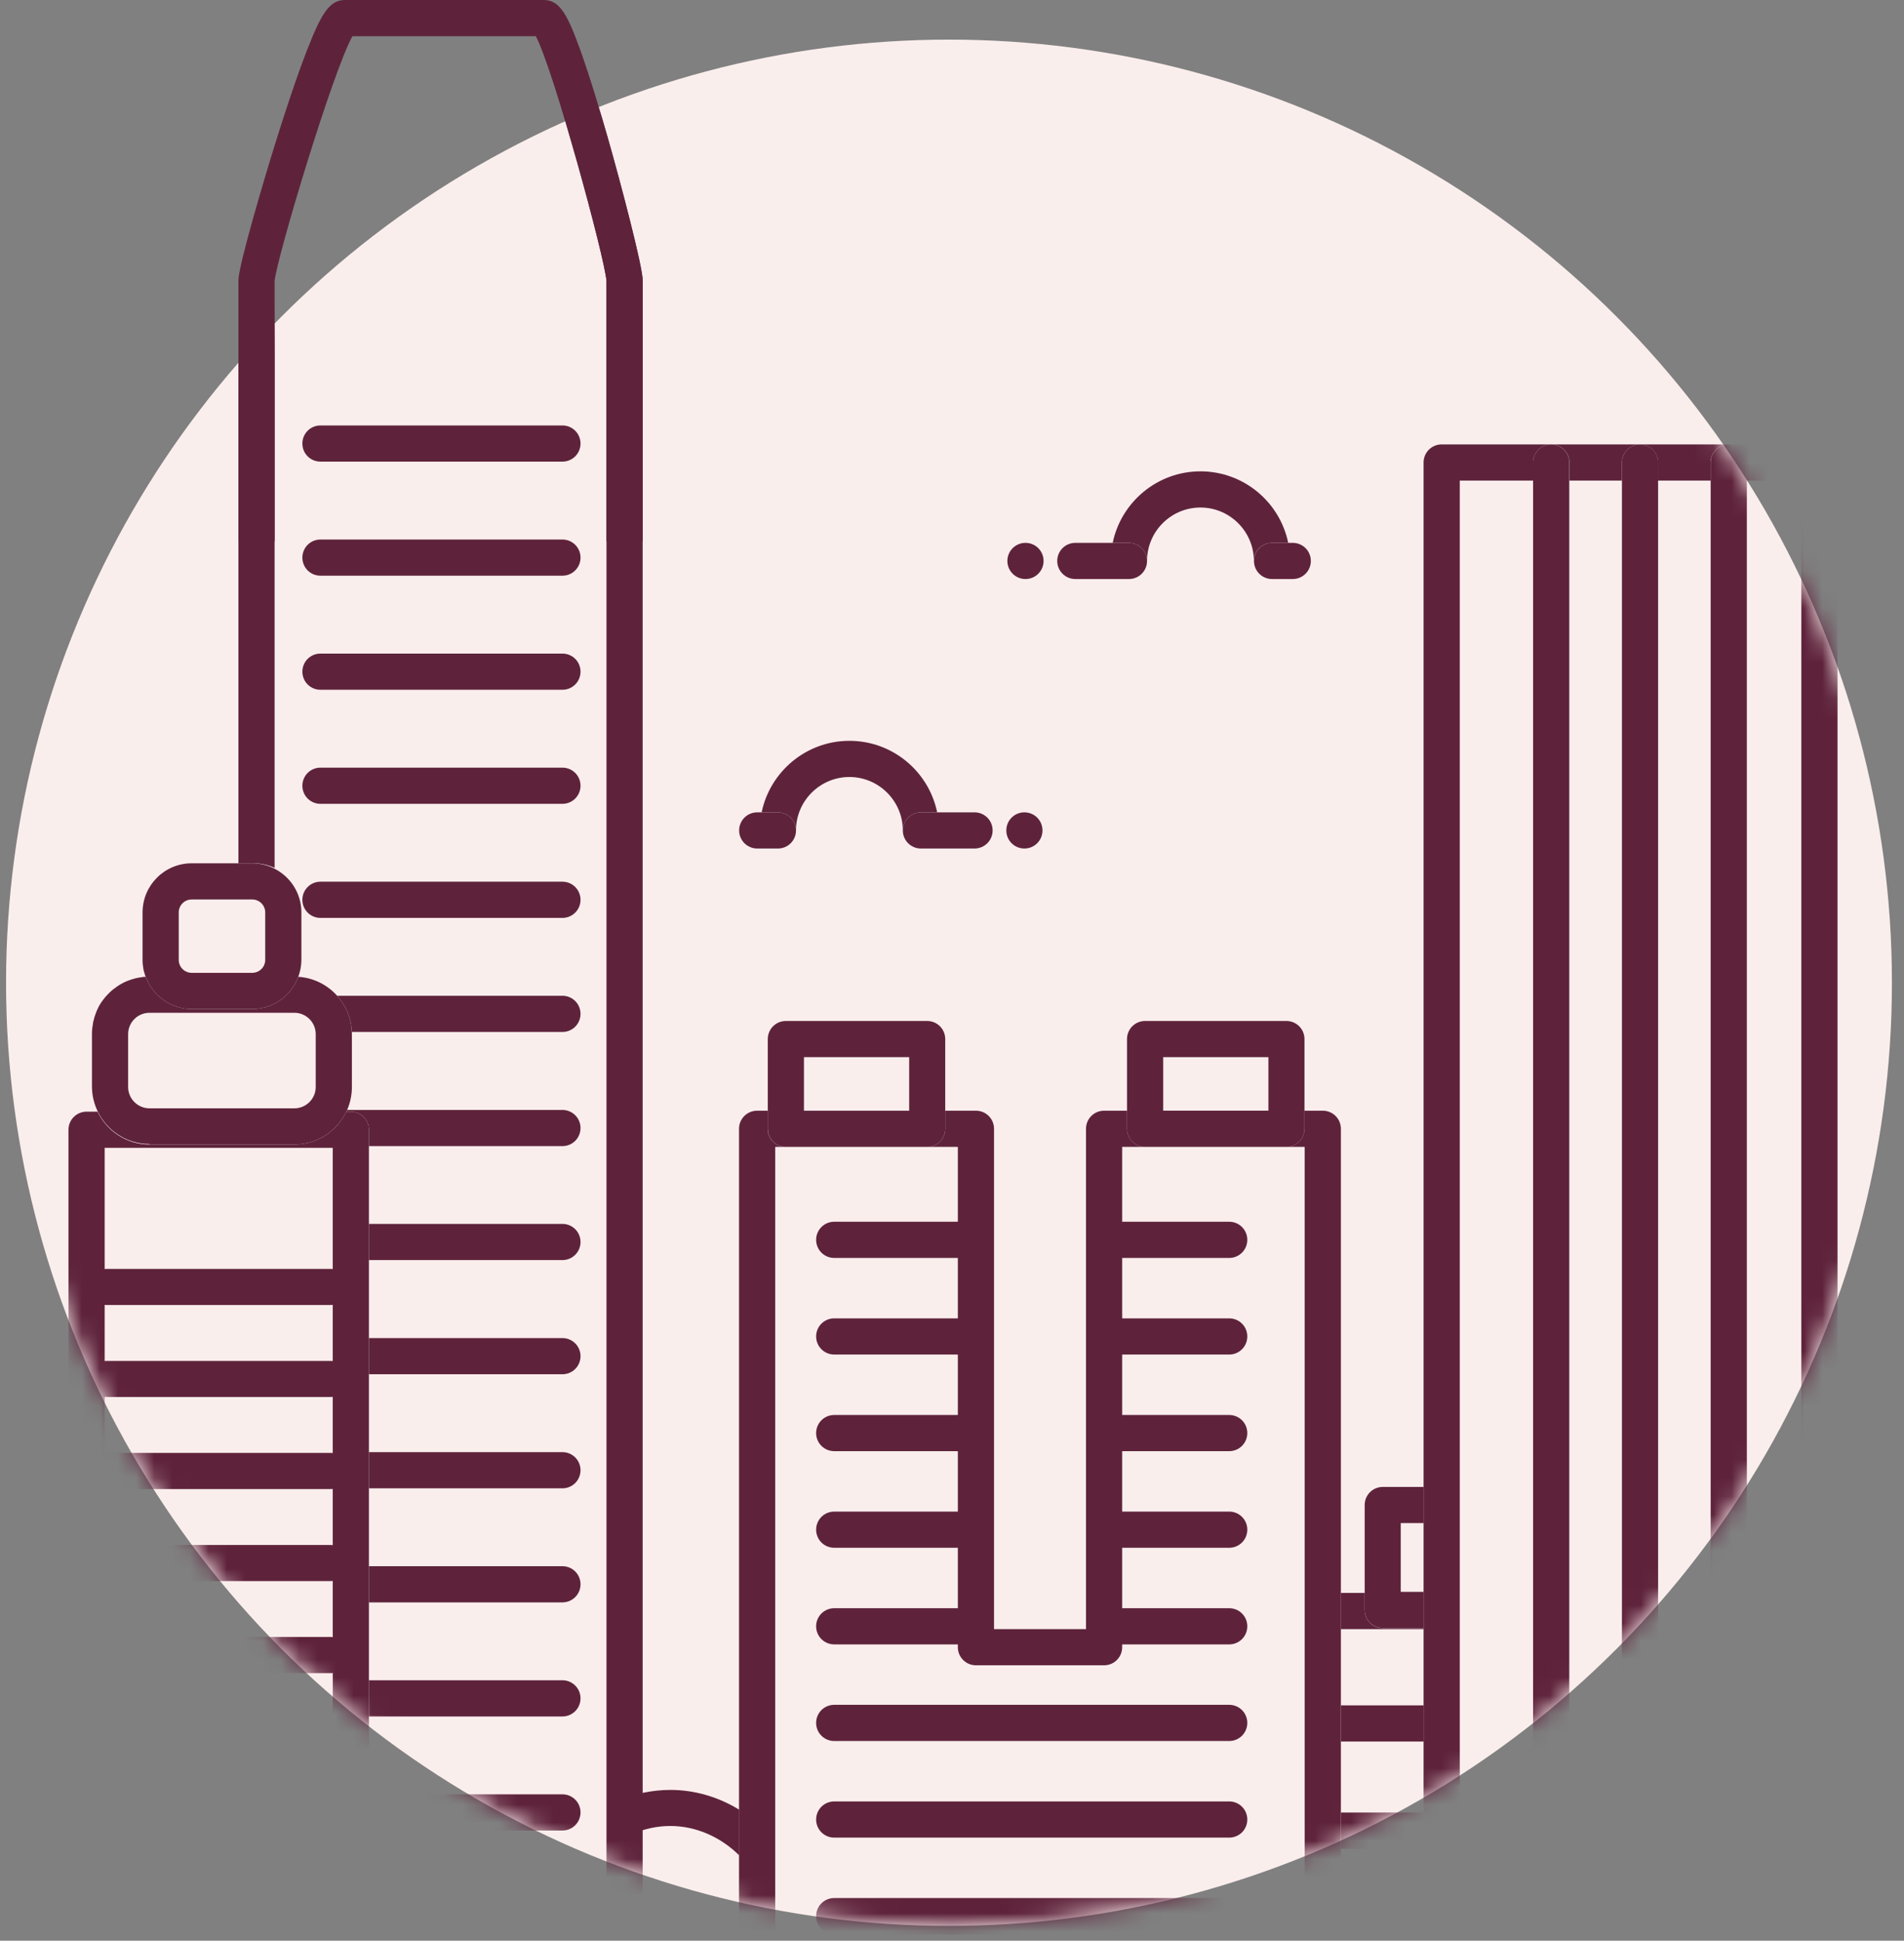 <svg width="105" height="107" viewBox="0 0 105 107" fill="none" xmlns="http://www.w3.org/2000/svg">
    <rect x="0" y="0" width="105" height="107" fill="#808080" stroke="none"/>
    <circle cx="52.334" cy="54.184" r="52" fill="#FAEEED"/>
    <mask id="mask0_409_36206" style="mask-type:alpha" maskUnits="userSpaceOnUse" x="0" y="2" width="105" height="105">
        <circle cx="52.334" cy="54.184" r="52" fill="#FAEEED"/>
    </mask>
    <g mask="url(#mask0_409_36206)">
        <path d="M35.482 98.84C35.434 98.852 35.393 98.864 35.351 98.87V100.936C35.529 100.877 35.707 100.829 35.897 100.788C36.254 100.711 36.616 100.675 36.972 100.675C38.374 100.675 39.734 101.275 40.767 102.296V99.778C39.627 99.078 38.314 98.686 36.972 98.686C36.473 98.686 35.975 98.739 35.488 98.84H35.482Z" fill="#5E233B"/>
        <path d="M75.258 88.768V87.824H73.939V89.82H78.506V89.766H76.255C75.703 89.766 75.258 89.321 75.258 88.768V88.768Z" fill="#5E233B"/>
        <path d="M78.512 94.024H73.945V96.019H78.512V94.024Z" fill="#5E233B"/>
        <path d="M78.512 99.933H73.945V101.928H78.512V99.933Z" fill="#5E233B"/>
        <path d="M78.512 105.58H73.945V107.576H78.512V105.58Z" fill="#5E233B"/>
        <path d="M75.258 82.984V88.763C75.258 89.315 75.703 89.76 76.255 89.76H78.506V87.765H77.247V83.976H78.506V81.981H76.255C75.703 81.981 75.258 82.426 75.258 82.978V82.984Z" fill="#5E233B"/>
        <path d="M56.492 44.788C55.94 44.788 55.495 45.233 55.495 45.786C55.495 46.338 55.94 46.783 56.492 46.783C57.045 46.783 57.49 46.338 57.49 45.786C57.49 45.233 57.045 44.788 56.492 44.788Z" fill="#5E233B"/>
        <path d="M50.785 44.788H51.682C51.219 42.537 49.224 40.845 46.842 40.845C44.461 40.845 42.466 42.543 42.002 44.788H42.899C43.451 44.788 43.897 45.233 43.897 45.786C43.897 44.158 45.221 42.84 46.842 42.84C48.464 42.84 49.788 44.164 49.788 45.786C49.788 45.233 50.233 44.788 50.785 44.788Z" fill="#5E233B"/>
        <path d="M53.743 44.788H50.785C50.233 44.788 49.788 45.233 49.788 45.786C49.788 46.338 50.233 46.783 50.785 46.783H53.743C54.295 46.783 54.74 46.338 54.74 45.786C54.74 45.233 54.295 44.788 53.743 44.788Z" fill="#5E233B"/>
        <path d="M42.899 44.788H41.759C41.207 44.788 40.761 45.233 40.761 45.786C40.761 46.338 41.207 46.783 41.759 46.783H42.899C43.451 46.783 43.897 46.338 43.897 45.786C43.897 45.233 43.451 44.788 42.899 44.788Z" fill="#5E233B"/>
        <path d="M56.552 29.93C56 29.93 55.554 30.375 55.554 30.928C55.554 31.48 56 31.925 56.552 31.925C57.104 31.925 57.55 31.48 57.55 30.928C57.55 30.375 57.104 29.93 56.552 29.93Z" fill="#5E233B"/>
        <path d="M70.145 29.93H71.041C70.578 27.679 68.583 25.987 66.202 25.987C63.82 25.987 61.825 27.685 61.362 29.93H62.258C62.811 29.93 63.256 30.375 63.256 30.928C63.256 29.3 64.581 27.982 66.202 27.982C67.823 27.982 69.147 29.306 69.147 30.928C69.147 30.375 69.593 29.93 70.145 29.93Z" fill="#5E233B"/>
        <path d="M62.258 29.93H59.301C58.749 29.93 58.303 30.375 58.303 30.928C58.303 31.48 58.749 31.925 59.301 31.925H62.258C62.81 31.925 63.256 31.48 63.256 30.928C63.256 30.375 62.81 29.93 62.258 29.93Z" fill="#5E233B"/>
        <path d="M71.291 29.93H70.151C69.599 29.93 69.153 30.375 69.153 30.928C69.153 31.48 69.599 31.925 70.151 31.925H71.291C71.844 31.925 72.289 31.48 72.289 30.928C72.289 30.375 71.844 29.93 71.291 29.93Z" fill="#5E233B"/>
        <path d="M73.946 112.511V62.235C73.946 61.683 73.5 61.238 72.948 61.238H71.938V62.235C71.938 62.788 71.493 63.233 70.941 63.233H71.95V111.513H42.751V63.233H43.333C42.78 63.233 42.335 62.788 42.335 62.235V61.238H41.753C41.201 61.238 40.755 61.683 40.755 62.235V112.505C40.755 112.843 40.928 113.146 41.189 113.324C41.349 113.437 41.545 113.502 41.753 113.502H72.942C73.025 113.502 73.102 113.49 73.18 113.473C73.619 113.366 73.94 112.974 73.94 112.505L73.946 112.511Z" fill="#5E233B"/>
        <path d="M52.128 62.235C52.128 62.788 51.682 63.233 51.13 63.233H52.822V67.36H46.005C45.453 67.36 45.007 67.806 45.007 68.358C45.007 68.91 45.453 69.356 46.005 69.356H52.822V72.687H46.005C45.453 72.687 45.007 73.132 45.007 73.685C45.007 74.237 45.453 74.682 46.005 74.682H52.822V78.014H46.005C45.453 78.014 45.007 78.459 45.007 79.012C45.007 79.564 45.453 80.009 46.005 80.009H52.822V83.341H46.005C45.453 83.341 45.007 83.786 45.007 84.338C45.007 84.891 45.453 85.336 46.005 85.336H52.822V88.668H46.005C45.453 88.668 45.007 89.113 45.007 89.665C45.007 90.218 45.453 90.663 46.005 90.663H52.822V90.817C52.822 91.37 53.268 91.815 53.82 91.815H60.887C61.439 91.815 61.885 91.37 61.885 90.817V90.663H67.787C68.34 90.663 68.785 90.218 68.785 89.665C68.785 89.113 68.34 88.668 67.787 88.668H61.885V85.336H67.787C68.34 85.336 68.785 84.891 68.785 84.338C68.785 83.786 68.34 83.341 67.787 83.341H61.885V80.009H67.787C68.34 80.009 68.785 79.564 68.785 79.012C68.785 78.459 68.34 78.014 67.787 78.014H61.885V74.682H67.787C68.34 74.682 68.785 74.237 68.785 73.685C68.785 73.132 68.34 72.687 67.787 72.687H61.885V69.356H67.787C68.34 69.356 68.785 68.91 68.785 68.358C68.785 67.806 68.34 67.36 67.787 67.36H61.885V63.233H63.149C62.597 63.233 62.152 62.788 62.152 62.235V61.238H60.887C60.334 61.238 59.889 61.683 59.889 62.235V89.82H54.818V62.235C54.818 61.683 54.372 61.238 53.82 61.238H52.128V62.235V62.235Z" fill="#5E233B"/>
        <path d="M46.005 101.316H67.787C68.34 101.316 68.785 100.871 68.785 100.319C68.785 99.766 68.34 99.321 67.787 99.321H46.005C45.453 99.321 45.007 99.766 45.007 100.319C45.007 100.871 45.453 101.316 46.005 101.316V101.316Z" fill="#5E233B"/>
        <path d="M46.005 95.99H67.787C68.34 95.99 68.785 95.544 68.785 94.992C68.785 94.44 68.34 93.994 67.787 93.994H46.005C45.453 93.994 45.007 94.44 45.007 94.992C45.007 95.544 45.453 95.99 46.005 95.99V95.99Z" fill="#5E233B"/>
        <path d="M46.005 106.643H67.787C68.34 106.643 68.785 106.198 68.785 105.646C68.785 105.093 68.34 104.648 67.787 104.648H46.005C45.453 104.648 45.007 105.093 45.007 105.646C45.007 106.198 45.453 106.643 46.005 106.643V106.643Z" fill="#5E233B"/>
        <path d="M52.127 62.235V57.289C52.127 56.736 51.682 56.291 51.13 56.291H43.339C42.786 56.291 42.341 56.736 42.341 57.289V62.235C42.341 62.788 42.786 63.233 43.339 63.233H51.13C51.682 63.233 52.127 62.788 52.127 62.235ZM44.336 58.286H50.138V61.238H44.336V58.286Z" fill="#5E233B"/>
        <path d="M70.94 56.291H63.149C62.597 56.291 62.151 56.736 62.151 57.288V62.235C62.151 62.788 62.597 63.233 63.149 63.233H70.94C71.493 63.233 71.938 62.788 71.938 62.235V57.288C71.938 56.736 71.493 56.291 70.94 56.291ZM64.147 61.237V58.286H69.949V61.237H64.147Z" fill="#5E233B"/>
        <path d="M35.4 111.335C35.424 111.186 35.441 111.038 35.441 110.883V15.458C35.441 14.68 34.194 9.965 33.523 7.619C33.131 6.247 32.555 4.299 32.015 2.797C31.308 0.825 30.875 0 29.99 0H19.01C18.149 0 17.691 0.82 16.931 2.767C16.343 4.276 15.708 6.224 15.28 7.589C14.609 9.715 13.148 14.65 13.148 15.458V47.597H14.004C14.413 47.597 14.793 47.692 15.144 47.852V15.488C15.292 14.116 18.362 3.902 19.437 1.995H29.55C30.554 3.931 33.327 14.116 33.446 15.482V110.889C33.446 111.234 33.143 111.513 32.775 111.513H25.459L25.399 111.465C25.714 111.804 25.768 112.326 25.494 112.718C25.299 112.997 24.99 113.146 24.675 113.146C24.479 113.146 24.277 113.087 24.105 112.968C24.075 112.944 24.04 112.92 24.01 112.902C24.105 112.98 24.2 113.063 24.295 113.146C24.325 113.176 24.366 113.205 24.414 113.241C24.432 113.253 24.443 113.265 24.461 113.277L24.532 113.33C24.699 113.449 24.901 113.508 25.103 113.508H32.775C33.114 113.508 33.428 113.443 33.725 113.33C34.586 113.003 35.234 112.255 35.394 111.335H35.4Z" fill="#5E233B"/>
        <path d="M17.672 25.452H31.016C31.569 25.452 32.014 25.007 32.014 24.455C32.014 23.902 31.569 23.457 31.016 23.457H17.672C17.12 23.457 16.675 23.902 16.675 24.455C16.675 25.007 17.12 25.452 17.672 25.452Z" fill="#5E233B"/>
        <path d="M31.016 31.741C31.569 31.741 32.014 31.296 32.014 30.744C32.014 30.191 31.569 29.746 31.016 29.746H17.672C17.12 29.746 16.675 30.191 16.675 30.744C16.675 31.296 17.12 31.741 17.672 31.741H31.016Z" fill="#5E233B"/>
        <path d="M17.672 38.03H31.016C31.569 38.03 32.014 37.585 32.014 37.032C32.014 36.48 31.569 36.035 31.016 36.035H17.672C17.12 36.035 16.675 36.48 16.675 37.032C16.675 37.585 17.12 38.03 17.672 38.03Z" fill="#5E233B"/>
        <path d="M17.672 44.319H31.016C31.569 44.319 32.014 43.874 32.014 43.321C32.014 42.769 31.569 42.324 31.016 42.324H17.672C17.12 42.324 16.675 42.769 16.675 43.321C16.675 43.874 17.12 44.319 17.672 44.319Z" fill="#5E233B"/>
        <path d="M31.016 48.612H17.672C17.12 48.612 16.675 49.058 16.675 49.61C16.675 50.162 17.12 50.608 17.672 50.608H31.016C31.569 50.608 32.014 50.162 32.014 49.61C32.014 49.058 31.569 48.612 31.016 48.612Z" fill="#5E233B"/>
        <path d="M19.401 56.897H31.017C31.569 56.897 32.014 56.451 32.014 55.899C32.014 55.347 31.569 54.901 31.017 54.901H18.593C19.074 55.436 19.371 56.13 19.401 56.897V56.897Z" fill="#5E233B"/>
        <path d="M19.347 61.291C19.899 61.291 20.345 61.736 20.345 62.289V63.191H31.016C31.569 63.191 32.014 62.746 32.014 62.194C32.014 61.641 31.569 61.196 31.016 61.196H19.145C19.133 61.232 19.116 61.261 19.098 61.291H19.347V61.291Z" fill="#5E233B"/>
        <path d="M31.016 69.474C31.569 69.474 32.014 69.029 32.014 68.477C32.014 67.924 31.569 67.479 31.016 67.479H20.345V69.474H31.016V69.474Z" fill="#5E233B"/>
        <path d="M31.016 75.769C31.569 75.769 32.014 75.324 32.014 74.772C32.014 74.219 31.569 73.774 31.016 73.774H20.345V75.769H31.016V75.769Z" fill="#5E233B"/>
        <path d="M31.016 82.058C31.569 82.058 32.014 81.613 32.014 81.06C32.014 80.508 31.569 80.063 31.016 80.063H20.345V82.058H31.016Z" fill="#5E233B"/>
        <path d="M31.016 88.347C31.569 88.347 32.014 87.901 32.014 87.349C32.014 86.797 31.569 86.351 31.016 86.351H20.345V88.347H31.016Z" fill="#5E233B"/>
        <path d="M31.016 94.636C31.569 94.636 32.014 94.19 32.014 93.638C32.014 93.086 31.569 92.64 31.016 92.64H20.345V94.636H31.016Z" fill="#5E233B"/>
        <path d="M31.016 100.925C31.569 100.925 32.014 100.479 32.014 99.927C32.014 99.375 31.569 98.929 31.016 98.929H20.345V100.925H31.016Z" fill="#5E233B"/>
        <path d="M3.776 86.09C3.776 86.203 3.794 86.322 3.836 86.429C4.477 88.21 5.219 89.98 6.045 91.684C6.894 93.448 7.856 95.188 8.889 96.851C9.174 97.308 9.471 97.765 9.768 98.216C7.274 94.38 5.261 90.223 3.776 85.847V86.09Z" fill="#5E233B"/>
        <path d="M20.345 100.925V62.289C20.345 61.736 19.899 61.291 19.347 61.291H19.098C18.587 62.36 17.5 63.102 16.235 63.102H8.242C6.983 63.102 5.89 62.36 5.38 61.291H4.774C4.222 61.291 3.776 61.736 3.776 62.289V78.097C4.382 81.215 5.255 84.249 6.371 87.171H18.231C18.272 87.171 18.308 87.171 18.349 87.165V90.259C18.308 90.259 18.272 90.253 18.231 90.253H7.666C7.975 90.924 8.296 91.589 8.628 92.249H18.231C18.272 92.249 18.308 92.249 18.349 92.243V95.337C18.308 95.337 18.272 95.331 18.231 95.331H10.321C13.017 99.874 16.39 103.989 20.345 107.528V100.931V100.925ZM5.772 85.188V82.094C5.813 82.094 5.849 82.1 5.89 82.1H18.231C18.272 82.1 18.308 82.1 18.349 82.094V85.188C18.308 85.188 18.272 85.182 18.231 85.182H5.89C5.849 85.182 5.813 85.182 5.772 85.188ZM18.231 71.951C18.272 71.951 18.308 71.951 18.349 71.945V75.039C18.308 75.039 18.272 75.033 18.231 75.033H5.89C5.849 75.033 5.813 75.033 5.772 75.039V71.945C5.813 71.945 5.849 71.951 5.89 71.951H18.231ZM5.89 77.022H18.231C18.272 77.022 18.308 77.022 18.349 77.016V80.11C18.308 80.11 18.272 80.104 18.231 80.104H5.89C5.849 80.104 5.813 80.104 5.772 80.11V77.016C5.813 77.016 5.849 77.022 5.89 77.022V77.022ZM18.349 63.286V69.967C18.308 69.967 18.272 69.961 18.231 69.961H5.89C5.849 69.961 5.813 69.961 5.772 69.967V63.286H18.349ZM13.8 100.402C13.023 99.404 12.274 98.377 11.568 97.32H18.231C18.272 97.32 18.308 97.32 18.349 97.314V100.408C18.308 100.408 18.272 100.402 18.231 100.402H13.8V100.402ZM18.314 105.479C17.316 104.494 16.354 103.46 15.44 102.397H18.237C18.278 102.397 18.314 102.397 18.355 102.391V105.485C18.355 105.485 18.332 105.485 18.32 105.485L18.314 105.479Z" fill="#5E233B"/>
        <path d="M8.242 63.102H16.235C17.494 63.102 18.587 62.36 19.098 61.291C19.115 61.261 19.127 61.226 19.145 61.196C19.311 60.81 19.406 60.383 19.406 59.931V57.015C19.406 56.974 19.406 56.932 19.4 56.897C19.371 56.13 19.074 55.436 18.593 54.901C18.058 54.301 17.298 53.91 16.449 53.856C16.069 54.889 15.077 55.632 13.913 55.632H10.57C9.406 55.632 8.414 54.889 8.034 53.856C8.016 53.856 7.993 53.856 7.975 53.856C7.927 53.856 7.88 53.868 7.832 53.874C7.779 53.88 7.719 53.892 7.666 53.898C7.618 53.904 7.571 53.916 7.523 53.927C7.47 53.939 7.417 53.951 7.363 53.969C7.316 53.981 7.274 53.999 7.226 54.011C7.173 54.028 7.126 54.046 7.072 54.064C7.03 54.082 6.983 54.1 6.941 54.117C6.894 54.141 6.84 54.165 6.793 54.189C6.751 54.212 6.71 54.23 6.674 54.254C6.627 54.284 6.579 54.307 6.538 54.337C6.502 54.361 6.46 54.385 6.425 54.414C6.383 54.444 6.336 54.48 6.294 54.509C6.258 54.539 6.223 54.563 6.187 54.592C6.146 54.628 6.104 54.664 6.068 54.699C6.033 54.729 6.003 54.759 5.973 54.794C5.938 54.836 5.902 54.872 5.861 54.913C5.831 54.949 5.801 54.978 5.772 55.014C5.736 55.056 5.706 55.103 5.671 55.145C5.647 55.18 5.617 55.216 5.593 55.252C5.564 55.299 5.534 55.347 5.504 55.394C5.481 55.43 5.457 55.471 5.439 55.507C5.415 55.554 5.391 55.608 5.368 55.661C5.35 55.703 5.332 55.739 5.314 55.78C5.291 55.834 5.273 55.887 5.255 55.946C5.243 55.988 5.225 56.024 5.213 56.065C5.196 56.125 5.184 56.184 5.166 56.243C5.154 56.285 5.142 56.321 5.136 56.362C5.124 56.427 5.112 56.499 5.106 56.57C5.106 56.606 5.095 56.635 5.089 56.671C5.077 56.778 5.071 56.879 5.071 56.986V59.901C5.071 60.388 5.184 60.846 5.38 61.261C5.89 62.33 6.977 63.073 8.242 63.073V63.102ZM16.235 55.84C16.882 55.84 17.411 56.368 17.411 57.015V59.931C17.411 60.578 16.882 61.107 16.235 61.107H8.242C7.595 61.107 7.066 60.578 7.066 59.931V57.015C7.066 56.368 7.595 55.84 8.242 55.84H16.235Z" fill="#5E233B"/>
        <path d="M7.862 50.305V52.924C7.862 53.013 7.862 53.096 7.874 53.185C7.874 53.215 7.88 53.239 7.886 53.268C7.892 53.328 7.903 53.381 7.909 53.44C7.915 53.47 7.921 53.506 7.933 53.535C7.945 53.589 7.957 53.636 7.975 53.684C7.987 53.719 7.992 53.749 8.004 53.779C8.01 53.803 8.022 53.826 8.034 53.856C8.414 54.889 9.406 55.632 10.57 55.632H13.913C15.077 55.632 16.069 54.889 16.449 53.856C16.556 53.565 16.621 53.25 16.621 52.924V50.305C16.621 49.218 15.98 48.286 15.053 47.852C14.709 47.692 14.323 47.597 13.913 47.597H10.57C9.079 47.597 7.862 48.808 7.862 50.305V50.305ZM14.626 50.305V52.924C14.626 53.316 14.305 53.636 13.913 53.636H10.57C10.178 53.636 9.857 53.316 9.857 52.924V50.305C9.857 49.913 10.178 49.592 10.57 49.592H13.913C14.305 49.592 14.626 49.913 14.626 50.305Z" fill="#5E233B"/>
        <path d="M85.549 24.502C86.102 24.502 86.547 24.948 86.547 25.5V26.497H89.445V25.5C89.445 24.948 89.89 24.502 90.443 24.502H85.549Z" fill="#5E233B"/>
        <path d="M101.334 40.394V25.5C101.334 24.948 100.888 24.502 100.336 24.502H95.33C95.882 24.502 96.328 24.948 96.328 25.5V26.497H99.338V111.329H96.328V112.326C96.328 112.879 95.882 113.324 95.33 113.324C94.778 113.324 94.332 112.879 94.332 112.326V111.329H91.434V112.326C91.434 112.879 90.989 113.324 90.437 113.324C89.885 113.324 89.439 112.879 89.439 112.326V111.329H86.541V112.326C86.541 112.879 86.096 113.324 85.543 113.324C84.991 113.324 84.546 112.879 84.546 112.326V111.329H80.502V26.497H84.546V25.5C84.546 24.948 84.991 24.502 85.543 24.502H79.504C78.952 24.502 78.506 24.948 78.506 25.5V112.326C78.506 112.879 78.952 113.324 79.504 113.324H100.336C100.888 113.324 101.334 112.879 101.334 112.326V40.394V40.394Z" fill="#5E233B"/>
        <path d="M91.435 25.5V26.497H94.333V25.5C94.333 24.948 94.778 24.502 95.33 24.502H90.437C90.989 24.502 91.435 24.948 91.435 25.5Z" fill="#5E233B"/>
        <path d="M94.338 25.5V112.326C94.338 112.879 94.784 113.324 95.336 113.324C95.888 113.324 96.334 112.879 96.334 112.326V25.5C96.334 24.948 95.888 24.502 95.336 24.502C94.784 24.502 94.338 24.948 94.338 25.5Z" fill="#5E233B"/>
        <path d="M89.445 25.5V112.326C89.445 112.879 89.89 113.324 90.442 113.324C90.995 113.324 91.44 112.879 91.44 112.326V25.5C91.44 24.948 90.995 24.502 90.442 24.502C89.89 24.502 89.445 24.948 89.445 25.5Z" fill="#5E233B"/>
        <path d="M86.541 26.497V25.5C86.541 24.948 86.095 24.502 85.543 24.502C84.991 24.502 84.545 24.948 84.545 25.5V112.326C84.545 112.879 84.991 113.324 85.543 113.324C86.095 113.324 86.541 112.879 86.541 112.326V26.497Z" fill="#5E233B"/>
        <path d="M24.579 113.146C24.894 113.146 25.203 112.997 25.398 112.718C25.672 112.326 25.624 111.804 25.303 111.465C25.25 111.418 25.197 111.37 25.143 111.329C23.457 110.153 21.859 108.882 20.339 107.528C16.384 103.989 13.011 99.873 10.315 95.33H10.285C9.673 94.327 9.091 93.293 8.545 92.248H8.616C8.284 91.589 7.963 90.924 7.654 90.253H7.559C7.084 89.243 6.645 88.21 6.235 87.171H6.366C5.243 84.249 4.376 81.209 3.771 78.097V85.853C5.255 90.229 7.268 94.386 9.762 98.222C10.63 99.529 11.556 100.8 12.53 102.023C13.973 103.84 15.541 105.574 17.197 107.19C17.667 107.653 18.165 108.116 18.67 108.573C18.854 108.745 19.098 108.835 19.341 108.835C19.377 108.835 19.413 108.835 19.448 108.829C19.977 109.286 20.487 109.743 20.974 110.194C21.052 110.266 21.123 110.337 21.2 110.402C21.438 110.628 21.675 110.848 21.913 111.073C22.305 111.442 22.691 111.81 23.082 112.172C23.338 112.404 23.605 112.647 23.902 112.902C23.932 112.926 23.967 112.95 23.997 112.968C24.169 113.086 24.371 113.146 24.567 113.146H24.579Z" fill="#5E233B"/>
    </g>
    <path fill-rule="evenodd" clip-rule="evenodd" d="M33.446 29.839H35.441V15.458C35.441 14.68 34.194 9.965 33.523 7.619C33.131 6.247 32.555 4.299 32.015 2.797C31.308 0.825 30.875 0 29.99 0H19.01C18.149 0 17.691 0.82 16.931 2.767C16.343 4.276 15.708 6.224 15.28 7.589C14.609 9.715 13.148 14.65 13.148 15.458V29.839H15.144V15.488C15.292 14.116 18.362 3.902 19.437 1.995H29.55C30.554 3.931 33.327 14.116 33.446 15.482V29.839Z" fill="#5E233B"/>
</svg>
